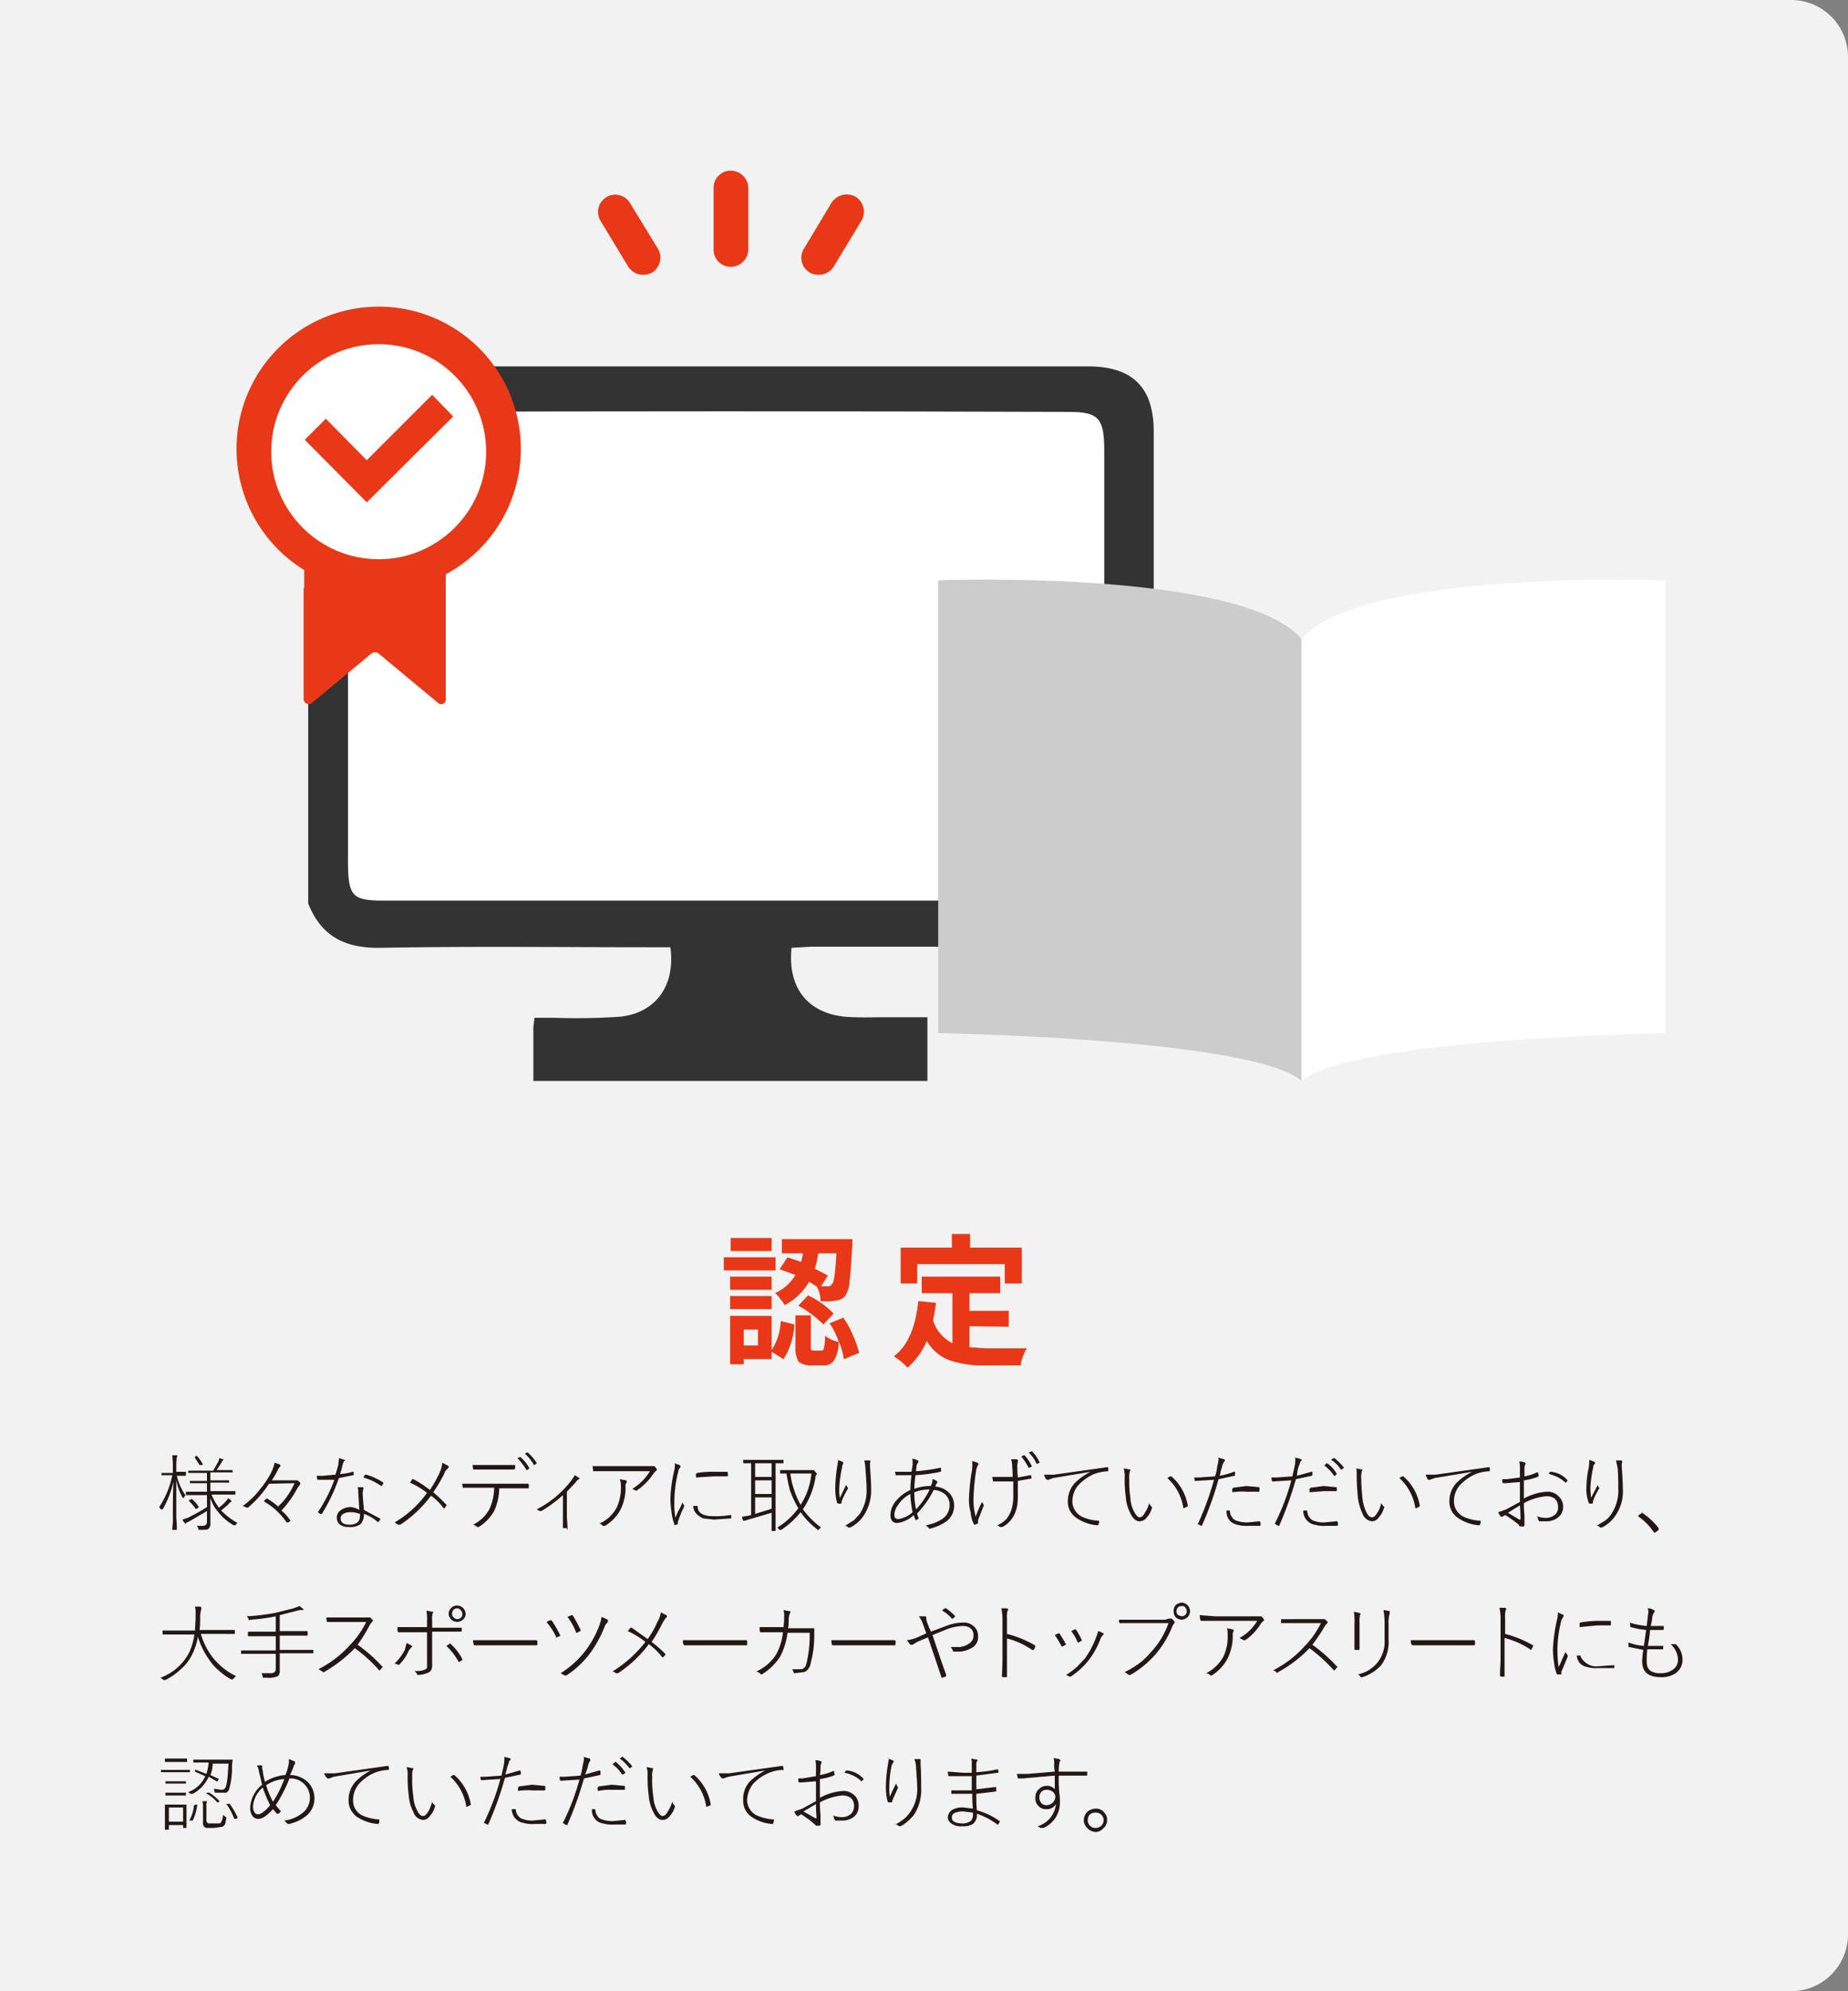 <svg xmlns="http://www.w3.org/2000/svg" viewBox="0 0 325 350"><rect x="0" y="0" width="325" height="350" fill="#808080" stroke="none"/><defs><style>.cls-1{fill:#f2f2f2;}.cls-2{fill:#333;}.cls-3{fill:#fff;}.cls-4{fill:#ccc;}.cls-5{fill:#e83817;}.cls-6{fill:#231815;}</style></defs><g id="レイヤー_2" data-name="レイヤー 2"><g id="レイヤー_1-2" data-name="レイヤー 1"><path class="cls-1" d="M0,0H315a10,10,0,0,1,10,10V340a10,10,0,0,1-10,10H0a0,0,0,0,1,0,0V0A0,0,0,0,1,0,0Z"/><path class="cls-2" d="M54.2,158.8V72.2c2.1-5.2,5.8-7.8,11.6-7.8H191.3c7.9,0,11.6,3.7,11.6,11.5v78.5c0,8.5-3.4,11.9-12,12H142.7l-3.5.2c-.7,7,2.8,11.4,9.3,12.1,2.3.2,4.7.1,7,.1h7.6V190H93.8v-9.3c0-.4.1-.9.2-1.8h3.5a112.7,112.7,0,0,0,11.6-.2c6.3-.7,9.7-5.5,8.8-12.2h-3.6c-15.8,0-31.6-.2-47.4.1C60.7,166.7,56.5,164.6,54.2,158.8Z"/><path class="cls-3" d="M127.7,158.3H188c5.4,0,6.2-.9,6.2-6.7V79.2c0-5.7-1-6.8-6.2-6.8q-60.3-.2-120.6,0c-5.2,0-6.2,1.1-6.2,6.9v72c0,6.2.7,7,6.2,7Z"/><path class="cls-4" d="M228.9,190c-8.6-7.5-63.9-8.4-63.9-8.4V102s53.4-2,63.9,10.3Z"/><path class="cls-3" d="M228.9,190c8.7-7.5,64-8.4,64-8.4V102s-53.5-2-64,10.3Z"/><path class="cls-5" d="M128.5,46.9a3,3,0,0,1-3-3.1V33.1a3,3,0,0,1,3-3.1,3.1,3.1,0,0,1,3.1,3.1V43.8A3.1,3.1,0,0,1,128.5,46.9Z"/><path class="cls-5" d="M144,48.3a2.9,2.9,0,0,1-1.6-.4,3,3,0,0,1-1-4.2l4.8-8a3.2,3.2,0,0,1,4.3-1.1,3.1,3.1,0,0,1,1,4.2l-4.9,8.1A3.1,3.1,0,0,1,144,48.3Z"/><path class="cls-5" d="M113.1,48.3a3.1,3.1,0,0,1-2.6-1.4l-4.9-8.1a3,3,0,1,1,5.2-3.1l4.9,8a3.1,3.1,0,0,1-1,4.2A3.2,3.2,0,0,1,113.1,48.3Z"/><path class="cls-5" d="M66.6,53.9a25,25,0,1,0,25,25A25,25,0,0,0,66.6,53.9ZM55,78.9A11.6,11.6,0,1,1,66.6,90.4,11.6,11.6,0,0,1,55,78.9Z"/><circle class="cls-3" cx="66.6" cy="79.4" r="18.9"/><path class="cls-5" d="M78.4,104.1V99.8l-24.9-.6v4.2h-.1v19.5a.9.9,0,0,0,1.4.7l10.6-8.8a1.1,1.1,0,0,1,1.1,0l10.6,8.8a.8.8,0,0,0,1.3-.7V104.1Z"/><polygon class="cls-5" points="64.5 88.3 53.6 77.3 57.3 73.6 64.5 80.9 76 69.4 79.7 73.2 64.5 88.3"/><path class="cls-6" d="M30.4,258.9v-1.4c0-.8-.1-1.4-.1-1.7h.9a.4.4,0,0,1-.1.3,8.4,8.4,0,0,0-.1,1.2v1.4h1.6c.1,0,.1,0,.1.1v.5a.1.1,0,0,1-.1.1H31.1a9.9,9.9,0,0,0,1.5,3.4l-.3.5h-.1a.1.1,0,0,1-.1-.1,9.5,9.5,0,0,1-1.1-3.1v6.4c0,.5.1,1.2.1,1.9v.5h-.8s0-.4.1-1.3c0-2.6,0-5,.1-7.2a16.7,16.7,0,0,1-1.9,4.9h-.3l-.3-.4a15.7,15.7,0,0,0,2.3-5.6H28.5a.1.1,0,0,1-.1-.1V259c0-.1,0-.1.1-.1h1.9Zm6,3.9H32.8c-.1,0-.1,0-.1-.1v-.4c0-.1,0-.1.1-.1h3.6v-1.5h-3v-.4h3v-1.4H33.1v-.4h4.4l.9-1.6c.1-.2.1-.4.2-.6l.6.2h.1c0,.1,0,.1-.1.2s-.2.1-.2.3l-.9,1.4h2.8v.4H37v1.4h3.3v.4H37v1.5h4.3a.1.1,0,0,1,.1.1v.4a.1.1,0,0,1-.1.1H37.2a9.9,9.9,0,0,0,1.3,2.3,7.7,7.7,0,0,0,1.3-1.2.9.9,0,0,0,.3-.5l.5.4c.1.1.1.1.1.2s0,.1-.1.1-.3.2-.4.4l-1.3,1.1a11.6,11.6,0,0,0,2.9,2.2.8.8,0,0,0-.4.4h-.3a9,9,0,0,1-2.7-2.3,6.8,6.8,0,0,1-1.4-2.5v4.4a1.3,1.3,0,0,1-.3,1c-.2.2-.7.2-1.5.2H35c-.1,0-.1-.1-.1-.2a1.3,1.3,0,0,0-.3-.5h1c.3,0,.6-.1.6-.2a.5.5,0,0,0,.2-.4v-2l-3.1,1.8-.6.3a.3.3,0,0,1-.1.2.3.3,0,0,1-.1-.2,1.5,1.5,0,0,1-.4-.6l.9-.3a34.5,34.5,0,0,0,3.4-1.9Zm-2.8.6a4.3,4.3,0,0,1,1.3,1.4H35c0,.1-.1.1-.1.2l-.3.2h-.2a8.7,8.7,0,0,0-1.2-1.4h0l.2-.2h.2Zm1.1-7.4a7.1,7.1,0,0,1,1,1.4h0a.1.1,0,0,0-.1.1h-.5l-.9-1.4h.1l.2-.2h.2Z"/><path class="cls-6" d="M47.3,260.8a18.6,18.6,0,0,1-3.7,4.2h-.2l-.7-.3a13.8,13.8,0,0,0,3-2.9,15.2,15.2,0,0,0,1.9-2.8,7.6,7.6,0,0,0,.7-1.9l.9.3c.1.1.1.1.1.2v.2a1,1,0,0,0-.4.5,13.6,13.6,0,0,1-1.1,1.9h4.5l.4.3a.3.3,0,0,1,.1.2v.2l-.4.5a18.1,18.1,0,0,1-2.9,4.1,9.3,9.3,0,0,1,1.6,1.8h0l-.4.3h-.3a11.9,11.9,0,0,0-4-3.7c.2-.3.3-.4.4-.4a.1.1,0,0,1,.1-.1h.1a13.3,13.3,0,0,1,1.9,1.4,11.2,11.2,0,0,0,1.8-2.1,12.8,12.8,0,0,0,1.1-2Z"/><path class="cls-6" d="M59.8,259.1a9.3,9.3,0,0,0,2.2-.4h.1a.1.1,0,0,1,.1.1v.5h-.1l-2.5.5a30.9,30.9,0,0,1-3,6.3h-.3l-.4-.3h0a25.4,25.4,0,0,0,2.9-5.7H56c-.1,0-.2,0-.2-.1s-.1-.4-.1-.6h1.1l2.2-.2.5-1.7c0-.4.1-.7.1-1v-.2l1,.3h.1a.2.2,0,0,1-.2.2l-.2.5C60.1,258.2,59.9,258.8,59.8,259.1Zm3.4,6.3c-.1-1.2-.1-2.2-.2-3a3.1,3.1,0,0,0-.1-1h.9c.1,0,.1.1.1.2v.2a1.7,1.7,0,0,0-.1.8c0,.6.1,1.6.2,2.8l2.8,1.5a.1.1,0,0,1,.1.1h0l-.3.5h-.2a6.9,6.9,0,0,0-2.4-1.4,2.4,2.4,0,0,1-.6,1.8,3,3,0,0,1-2,.5,2.7,2.7,0,0,1-1.6-.4,1.6,1.6,0,0,1,.2-2.6,2.9,2.9,0,0,1,1.7-.5A4,4,0,0,1,63.2,265.4Zm0,.7a3.7,3.7,0,0,0-1.5-.3,2.4,2.4,0,0,0-1.5.4.9.9,0,0,0-.3.7c0,.7.5,1.1,1.6,1.1s1.8-.5,1.8-1.5S63.3,266.1,63.2,266.1Zm.7-6.4.3-.5h.2a10.5,10.5,0,0,1,3,1.4h0v.2l-.3.4H67a.1.1,0,0,0-.1-.1A10.5,10.5,0,0,0,63.9,259.7Z"/><path class="cls-6" d="M75.6,261.9a22.8,22.8,0,0,0,1.7-3,6.2,6.2,0,0,0,.5-1.8l1.1.6v.2a.3.3,0,0,0-.1.2,1.7,1.7,0,0,0-.7,1,30.1,30.1,0,0,1-1.9,3.2,23.9,23.9,0,0,1,2.3,2.2.1.1,0,0,1,.1.1h-.1l-.3.5H78a9.2,9.2,0,0,0-2.2-2.2,21.4,21.4,0,0,1-5.4,5.1H70l-.6-.4a18.5,18.5,0,0,0,5.7-5.2,14.9,14.9,0,0,0-3-1.8l.4-.6h.2A17.5,17.5,0,0,1,75.6,261.9Z"/><path class="cls-6" d="M87.8,261.6a9.9,9.9,0,0,1-.9,4,8.1,8.1,0,0,1-2.7,2.8h-.3a1.3,1.3,0,0,0-.7-.4,7,7,0,0,0,1.8-1.3,5.8,5.8,0,0,0,1.1-1.5,9.2,9.2,0,0,0,.8-3.7H81.4a3.5,3.5,0,0,1-.1-.7H92.8a.2.2,0,0,1,.2.2v.5c0,.1-.1.1-.2.1h-5Zm-4.7-4.1h7.5v.6l-.2.2H83.3c-.1,0-.1,0-.1-.1Zm7.9-1.2.5-.2h0a.1.1,0,0,1,.1.1,5.8,5.8,0,0,1,1.5,1.9h0l-.4.3h-.1A11.6,11.6,0,0,0,91,256.3Zm1.3-.8.4-.2h.1a.1.1,0,0,1,.1.1,7.1,7.1,0,0,1,1.5,1.8h0l-.4.3h-.1A7.8,7.8,0,0,0,92.3,255.5Z"/><path class="cls-6" d="M99.7,262.2v4.3c0,.5.1,1.1.1,2s-.1.1-.2.1h-.5c-.1,0-.1,0-.1-.1v-5.7a23.4,23.4,0,0,1-3.8,2.8h-.3l-.5-.3a18,18,0,0,0,5.7-4.6,13.7,13.7,0,0,0,1-1.4l.8.5h0c0,.1,0,.2-.1.2a1.7,1.7,0,0,0-.6.6Z"/><path class="cls-6" d="M104.2,257.7h10.9l.4.5v.2c0,.1-.1.1-.2.2l-.3.3a10.4,10.4,0,0,1-2.9,3c0,.1,0,.1-.1.1h-.2l-.6-.3a9.2,9.2,0,0,0,3.1-3.1h-9.8c-.2,0-.2,0-.2-.1A4.5,4.5,0,0,0,104.2,257.7Zm1.2,10.1a6.3,6.3,0,0,0,3.1-2.9,8.6,8.6,0,0,0,.7-3.8,3.6,3.6,0,0,0-.2-1.1l1.1.2c.1,0,.1.1.1.2v.2a.8.8,0,0,0-.2.5,8.6,8.6,0,0,1-.8,4.1,7.3,7.3,0,0,1-2.8,3H106A.9.9,0,0,0,105.4,267.8Z"/><path class="cls-6" d="M118.6,257.2l.9.3.2.2c0,.1-.1.2-.1.3a.9.9,0,0,0-.3.6,21.5,21.5,0,0,0-.7,5.3,12.8,12.8,0,0,0,.2,2.9,7.3,7.3,0,0,1,.6-1.4,6.9,6.9,0,0,0,.6-1.3l.3.5h0v.3a13.3,13.3,0,0,0-1,2.4.4.4,0,0,0-.1.3v.3h0l-.6.2v-.2a8.1,8.1,0,0,1-.5-2.1,16.4,16.4,0,0,1-.2-2.2,23.3,23.3,0,0,1,.7-5.2,6.2,6.2,0,0,0,.1-1.3Zm3.3,7.5h.7a.1.1,0,0,1,.1.1c0,1.1.9,1.7,2.7,1.7a15.1,15.1,0,0,0,3-.2h.2v.6h-.2l-2.8.2-1.9-.2a4.1,4.1,0,0,1-1.1-.7A2.2,2.2,0,0,1,121.9,264.7Zm.5-5v-.6c0-.1.1-.1.2-.2a17.2,17.2,0,0,1,3.2-.2h2c.2,0,.2.1.2.2v.5c0,.1,0,.1-.1.1h-2.3Z"/><path class="cls-6" d="M132.1,266.3v-9.1h-1.3a.1.1,0,0,1-.1-.1v-.5h7.1v.5a.1.1,0,0,1-.1.1h-1.3v11.9h-.7v-3.2l-4.1,1.2-.6.2h-.3a2.5,2.5,0,0,1-.2-.7l1.2-.2Zm3.6-6.7v-2.4h-2.9v2.4Zm-2.9.6v2.4h2.9v-2.4Zm2.9,5v-2h-2.9v2.9Zm4.7-.1a18.7,18.7,0,0,1-1.5-3.2c-.2-.8-.4-1.8-.6-2.9h-1c-.1,0-.1,0-.1-.1v-.5h5.9l.3.3.3.4-.2.2a1.2,1.2,0,0,0-.1.5,14.1,14.1,0,0,1-2.2,5.5,16.2,16.2,0,0,0,3.2,3.2.8.8,0,0,0-.4.4h-.2a.1.1,0,0,1-.1-.1,13.7,13.7,0,0,1-2.9-3,14.5,14.5,0,0,1-3.4,3.1H137c0-.2-.2-.3-.3-.4A13.1,13.1,0,0,0,140.4,265.1Zm.4-.6a12.1,12.1,0,0,0,1.9-5.5H139a13.1,13.1,0,0,0,.6,2.7A13.9,13.9,0,0,0,140.8,264.5Z"/><path class="cls-6" d="M147.3,256.6l.8.3.2.2v.2a.8.8,0,0,0-.2.6,20.2,20.2,0,0,0-.5,3.6,8.2,8.2,0,0,0,.1,1.8l1.1-2.3.3.5h0v.2a12.4,12.4,0,0,0-1,2,1.1,1.1,0,0,0-.1.5h0a.1.1,0,0,1-.1.1h-.5c-.1,0-.1-.1-.2-.2a9.1,9.1,0,0,1-.3-2.7,24.7,24.7,0,0,1,.3-3.4c.1-.7.2-1.1.2-1.4Zm4.7.1h.9a.2.2,0,0,1,.2.2h0a.7.7,0,0,0-.1.5v.2c.1,1.6.2,2.9.2,4a8.1,8.1,0,0,1-1.3,4.8,6.1,6.1,0,0,1-2.4,2.1h-.3a.9.9,0,0,0-.6-.3l1.6-1,1-1.1a7.5,7.5,0,0,0,1.2-4.5c0-.8-.1-2-.2-3.5A7.8,7.8,0,0,0,152,256.7Z"/><path class="cls-6" d="M160.4,256.4a2.9,2.9,0,0,1,1,.3.1.1,0,0,1,.1.1v.2l-.3.5c0,.4-.1.8-.1,1.1a30.3,30.3,0,0,0,4.2-.6h.2v.5c0,.1,0,.2-.1.2a29.2,29.2,0,0,1-4.4.6,23.2,23.2,0,0,0-.2,2.4,7.7,7.7,0,0,1,2.9-.5,2.7,2.7,0,0,0,.3-1.2,1.5,1.5,0,0,1,.7.3l.2.2-.2.3c-.1.1-.1.2-.2.5a3.8,3.8,0,0,1,2.6,1.3,3.2,3.2,0,0,1,.7,2,3.4,3.4,0,0,1-1.5,2.9,8.1,8.1,0,0,1-2.8,1.2h-.1a.3.3,0,0,1-.1-.2l-.5-.4a7.6,7.6,0,0,0,2.9-1.1,2.9,2.9,0,0,0,1.3-2.4,2.4,2.4,0,0,0-1-2.1,3.2,3.2,0,0,0-1.8-.6,16.1,16.1,0,0,1-2.9,4.1,2.3,2.3,0,0,0,.3.9h0l-.5.3h0c-.1,0-.1,0-.1-.1a3.4,3.4,0,0,1-.3-.8,5.1,5.1,0,0,1-2.9,1.4c-.8,0-1.2-.5-1.2-1.4a3.8,3.8,0,0,1,1-2.5,6.9,6.9,0,0,1,2.5-1.9,21.1,21.1,0,0,1,.2-2.6h-2.8a1.8,1.8,0,0,0-.1-.6h2.9c.1-.4.1-.8.2-1.2V257A1.3,1.3,0,0,0,160.4,256.4Zm-.3,6.2a5.4,5.4,0,0,0-2.2,2,2.7,2.7,0,0,0-.6,1.7c0,.5.2.7.7.7a4.6,4.6,0,0,0,2.5-1.2A17.5,17.5,0,0,1,160.1,262.6Zm1,2.7a13.6,13.6,0,0,0,2.4-3.5,7.6,7.6,0,0,0-2.7.5A13.9,13.9,0,0,0,161.1,265.3Z"/><path class="cls-6" d="M171,256.8l.9.3.2.2c0,.1-.1.1-.1.2a3.4,3.4,0,0,0-.3.8,38.9,38.9,0,0,0-.5,5.2,10.6,10.6,0,0,0,.4,3.1,18.3,18.3,0,0,1,1.1-2.6l.3.5v.2a.3.3,0,0,1-.1.2l-.9,2.3v.6h-.1l-.4.2h-.2a6.4,6.4,0,0,1-.6-2.2,8.2,8.2,0,0,1-.3-2.1,37.5,37.5,0,0,1,.4-4.5,8.3,8.3,0,0,0,.2-2Zm7.1,3.1c0-1.3-.1-2.1-.1-2.4a3,3,0,0,0-.2-1h1.1c0,.1.1.1.1.2v.2c0,.2-.1.4-.1.6s0,1,.1,2.2l2.2-.4h.1a.9.9,0,0,1,.1.5c0,.1,0,.1-.1.1l-2.3.4v2.1a14.1,14.1,0,0,1-.1,2.2,7.5,7.5,0,0,1-.5,1.6,4.9,4.9,0,0,1-2.1,2.2h-.4l-.5-.3a5,5,0,0,0,1.6-1.1,6.4,6.4,0,0,0,.8-1.4,8.4,8.4,0,0,0,.4-3v-2.2h-3.4a.2.2,0,0,1-.2-.2c0-.2-.1-.4-.1-.6h3.7Zm1.5-3.9.5-.2h.1a7.7,7.7,0,0,1,1.3,2h-.1l-.4.2h-.1A10.7,10.7,0,0,0,179.6,256Zm1.3-.7.5-.2h.1a6.4,6.4,0,0,1,1.3,1.9.1.1,0,0,1,.1.1h-.1l-.4.2h-.1A6,6,0,0,0,180.9,255.3Z"/><path class="cls-6" d="M183.6,259.2h1.8l9.2-1.3h.3v.6c0,.1,0,.1-.1.1a8.5,8.5,0,0,0-2.4.5,8.4,8.4,0,0,0-2.8,2,4.3,4.3,0,0,0-1,2.7,3,3,0,0,0,1.7,2.8,8.1,8.1,0,0,0,2.8.7h.2a1.3,1.3,0,0,1-.1.6.2.2,0,0,1-.2.2h0a7.4,7.4,0,0,1-3.7-1.3,3.4,3.4,0,0,1-1.5-3,4.7,4.7,0,0,1,1.2-3.1,10.6,10.6,0,0,1,2.8-2h0l-6.6,1.1-.8.3h-.3l-.2-.2A4.6,4.6,0,0,1,183.6,259.2Z"/><path class="cls-6" d="M197.6,258.1l1.1.2h.1a.4.4,0,0,1-.1.3,3.8,3.8,0,0,0-.1,1.3,18.8,18.8,0,0,0,.2,3.4,5.7,5.7,0,0,0,.7,2.5q.5.9.9.9c.4,0,.7-.3,1-.9a4.8,4.8,0,0,0,.7-1.6,1.5,1.5,0,0,0,.4.6.3.3,0,0,1,.1.2h0a3.9,3.9,0,0,1-.9,1.7,1.6,1.6,0,0,1-1.3.7c-.6,0-1.2-.5-1.6-1.4a7.1,7.1,0,0,1-.8-2.8,23,23,0,0,1-.2-3.9A3.7,3.7,0,0,0,197.6,258.1Zm7.7,1.7.5-.3h.2a8.7,8.7,0,0,1,2.9,5.2h0c0,.1,0,.1-.1.1l-.6.3h0c-.1,0-.1,0-.1-.1A8.9,8.9,0,0,0,205.3,259.8Z"/><path class="cls-6" d="M214.5,259.4a13.6,13.6,0,0,0,2.5-.7h.2v.5c0,.1,0,.2-.1.2l-2.8.6a56.9,56.9,0,0,1-2.9,8.1c0,.1,0,.1-.1.1h0l-.6-.3c-.1,0-.1,0-.1-.1h.1a51.4,51.4,0,0,0,2.8-7.7l-3.2.2h-.2a1.3,1.3,0,0,0-.1-.6h.9l2.8-.2a10.6,10.6,0,0,0,.4-1.9,5.2,5.2,0,0,0,.2-1.1.4.4,0,0,0-.1-.3l1.1.3c.1,0,.1.1.1.2a.3.3,0,0,1-.1.2,1.6,1.6,0,0,0-.3.6c-.1.2-.1.5-.3,1A6.4,6.4,0,0,1,214.5,259.4Zm1.2,6.1h.5a.1.1,0,0,1,.1.1,2,2,0,0,0,.9,1.6,5.7,5.7,0,0,0,2.2.4l2.1-.2h0c.1,0,.1,0,.1.1a.9.9,0,0,1,.1.5.2.2,0,0,1-.2.2h-1.9a5.9,5.9,0,0,1-2-.2,2.3,2.3,0,0,1-1.2-.6A2.4,2.4,0,0,1,215.7,265.5Zm1.1-3.2c-.1-.1-.1-.3-.1-.6l.2-.2,2.3-.3,2.2.2c.1,0,.1,0,.1.1v.5c0,.1,0,.2-.1.2h-2.2A9.9,9.9,0,0,0,216.8,262.3Z"/><path class="cls-6" d="M228.1,259.4l2.5-.7h.2v.5c0,.1,0,.2-.1.2l-2.8.6a61.8,61.8,0,0,1-2.9,8.1.1.1,0,0,1-.1.1h-.1l-.5-.3c-.1,0-.1,0-.1-.1h0a39.4,39.4,0,0,0,2.9-7.6l-3.2.2h-.2c0-.2-.1-.5-.1-.7h.9l2.8-.2c.1-.6.3-1.3.4-1.9a4.5,4.5,0,0,0,.1-1.1v-.3l1.1.3v.2l-.2.2a3.9,3.9,0,0,1-.2.6,4.1,4.1,0,0,0-.3,1A5.1,5.1,0,0,0,228.1,259.4Zm1.1,6.1h.6a.1.1,0,0,1,.1.1,2,2,0,0,0,.9,1.6,4.8,4.8,0,0,0,2.1.4l2.1-.2h.1c.1,0,.1,0,.1.1a.9.9,0,0,1,.1.5.2.2,0,0,1-.2.2h-1.9a5.9,5.9,0,0,1-2-.2,2.3,2.3,0,0,1-1.2-.6A2.5,2.5,0,0,1,229.2,265.5Zm1.1-3.2v-.6l.2-.2,2.3-.3,2.1.2c.1,0,.2,0,.2.1v.5a.1.1,0,0,1-.1.1h-2.2Zm2.6-4.7.4-.4h.1a5.3,5.3,0,0,1,1.7,1.9h0l-.3.3h-.2A6.4,6.4,0,0,0,232.9,257.6Zm1.2-1,.4-.3h.2a13.7,13.7,0,0,1,1.7,1.7h-.1l-.3.3h-.2A5.2,5.2,0,0,0,234.1,256.6Z"/><path class="cls-6" d="M238.5,258.1l1,.2h.1a.4.4,0,0,1-.1.3,3.8,3.8,0,0,0-.1,1.3c0,1.2.1,2.3.2,3.4a7.5,7.5,0,0,0,.7,2.5c.3.6.6.9,1,.9s.6-.3,1-.9a4.9,4.9,0,0,0,.6-1.6c.2.3.3.5.5.6a.3.3,0,0,0,.1.2h-.1a3.9,3.9,0,0,1-.9,1.7,1.5,1.5,0,0,1-1.2.7,2,2,0,0,1-1.7-1.4,9.3,9.3,0,0,1-.8-2.8c-.1-1.1-.2-2.4-.2-3.9S238.5,258.3,238.5,258.1Zm7.6,1.7.5-.3h.2a8.7,8.7,0,0,1,2.9,5.2h0c0,.1,0,.1-.1.1l-.5.3H249c-.1,0-.1,0-.1-.1A8.9,8.9,0,0,0,246.1,259.8Z"/><path class="cls-6" d="M250.7,259.2h1.8l9.2-1.3h.3v.6c0,.1,0,.1-.1.1a7.8,7.8,0,0,0-2.4.5,8.4,8.4,0,0,0-2.8,2,4.3,4.3,0,0,0-1,2.7,3,3,0,0,0,1.7,2.8,8.1,8.1,0,0,0,2.8.7h.2a1.3,1.3,0,0,1-.1.6.2.2,0,0,1-.2.2h0a7.4,7.4,0,0,1-3.7-1.3,3.4,3.4,0,0,1-1.5-3,4.7,4.7,0,0,1,1.2-3.1,10.6,10.6,0,0,1,2.8-2h0l-6.6,1.1-.8.3h-.3l-.2-.2Z"/><path class="cls-6" d="M267.3,259.7v-1.4a6.1,6.1,0,0,0-.1-1.4,2.2,2.2,0,0,1,1,.2c.1,0,.1.1.1.2h0a1.4,1.4,0,0,0-.2.7v1.5a8.1,8.1,0,0,0,2.2-.7h.1a.1.1,0,0,1,.1.1,1.8,1.8,0,0,1,.1.5c0,.1-.1.1-.2.2a10.5,10.5,0,0,1-2.4.6v3.2a9.7,9.7,0,0,1,4-1.2,2.7,2.7,0,0,1,2.2.9,2.4,2.4,0,0,1,.7,1.7,2.3,2.3,0,0,1-1,2,3.3,3.3,0,0,1-2.1.6h-1.1l-.2-.3a1.4,1.4,0,0,0-.2-.6,4,4,0,0,0,1.5.3,2.4,2.4,0,0,0,1.7-.6,1.6,1.6,0,0,0,.5-1.4,1.8,1.8,0,0,0-.6-1.4,2.4,2.4,0,0,0-1.5-.4,10.2,10.2,0,0,0-3.9,1.2,20.3,20.3,0,0,0,.1,2.2v1.5c0,.2,0,.3-.1.4h-.7c-.1-.1-.2-.2-.2-.3a19.1,19.1,0,0,0-2.4-1.7l-.5.3H264a.1.1,0,0,1-.1-.1,1.6,1.6,0,0,1-.4-.7l1.4-.5,2.4-1.3v-3.5l-2.5.2h-.3c-.2,0-.3-.1-.3-.2v-.5h.8Zm0,4.9-2.1,1.3,2,1.2h.1c.1,0,.1,0,.1-.1S267.4,265.7,267.3,264.6Zm5.1-5.5a.8.8,0,0,1,.2-.4h.2a4.5,4.5,0,0,1,2.9,1.5h0l-.3.4h-.1a.1.1,0,0,1-.1-.1A6.1,6.1,0,0,0,272.4,259.1Z"/><path class="cls-6" d="M279.5,256.6l.8.3c.2.1.2.2.2.2v.2a.6.6,0,0,0-.3.6,20.2,20.2,0,0,0-.5,3.6c0,.9.1,1.4.1,1.8L281,261c0,.2.1.3.2.5h.1c0,.1-.1.1-.1.2a12.4,12.4,0,0,0-1,2,4.3,4.3,0,0,1-.1.5h0a.1.1,0,0,1-.1.1h-.5a.3.3,0,0,1-.1-.2,6.4,6.4,0,0,1-.4-2.7,16.1,16.1,0,0,1,.4-3.4,8.8,8.8,0,0,0,.1-1.4Zm4.7.1h.9a.2.2,0,0,1,.2.2h0a4.3,4.3,0,0,0-.1.5v.2c.1,1.6.2,2.9.2,4a7.4,7.4,0,0,1-1.3,4.8,6.1,6.1,0,0,1-2.4,2.1h-.3a.6.6,0,0,0-.6-.3l1.6-1a5.2,5.2,0,0,0,1-1.1,7.5,7.5,0,0,0,1.2-4.5c0-.8,0-2-.1-3.5Z"/><path class="cls-6" d="M288.6,265.9h.2a12.3,12.3,0,0,1,2.9,2.7v.2a.3.3,0,0,1-.1.2l-.4.3a.1.1,0,0,0-.1.1h-.2a10.3,10.3,0,0,0-2.7-2.8c-.1-.1-.1-.1-.1-.2h0l.4-.3A.1.1,0,0,0,288.6,265.9Z"/><path class="cls-6" d="M35.3,287.1a11.8,11.8,0,0,0,1,2.5,11.2,11.2,0,0,0,3.1,3.7,10.7,10.7,0,0,0,2.1,1.3l-.4.4-.2.2h-.2a9.1,9.1,0,0,1-1.9-1.3,9.3,9.3,0,0,1-2.1-2.3,14.1,14.1,0,0,1-1.9-3.9,11,11,0,0,1-.9,2.9,8.3,8.3,0,0,1-2.1,2.8,11.7,11.7,0,0,1-2.7,1.9h-.4a1,1,0,0,0-.5-.4,9.2,9.2,0,0,0,5.1-4.5,12.6,12.6,0,0,0,.9-3.1H28.7c-.1,0-.1,0-.1-.1v-.5c0-.1,0-.1.1-.1h5.6c0-.6.1-1.5.1-2.5v-.5a4.5,4.5,0,0,0-.1-1.2h.9a.2.2,0,0,1,.2.2v.2a7.1,7.1,0,0,0-.2,1.2,19.3,19.3,0,0,1-.1,2.5h6.1c.1,0,.1,0,.1.1v.5c0,.1,0,.1-.1.1H35.3Z"/><path class="cls-6" d="M48.5,290.7H42.4v-.5c0-.1,0-.1.1-.1h6v-2.5H43.7a.1.1,0,0,1-.1-.1v-.5c0-.1,0-.2.1-.2h4.8v-2.7a30.6,30.6,0,0,1-4.5.6.1.1,0,0,1-.1.1c-.1,0-.2-.1-.2-.3l-.3-.4a38,38,0,0,0,5-.6l3.2-.8,1.1-.4.6.5h.1a.2.2,0,0,1-.2.2h-.5l-3.5.9v2.8H54c.1,0,.1.1.1.2v.5a.1.1,0,0,1-.1.1H49.2V290H55c.1,0,.1,0,.1.1v.5H49.2v3a1.3,1.3,0,0,1-.3,1,3.8,3.8,0,0,1-1.9.3h-.7c-.1,0-.1-.1-.1-.2s-.1-.4-.2-.6h1.6a1,1,0,0,0,.7-.2.8.8,0,0,0,.2-.5Z"/><path class="cls-6" d="M62.9,289.1a27.1,27.1,0,0,1,4.3,3.8.1.1,0,0,1,0,.2l-.4.5h-.1a.1.1,0,0,1-.1-.1,25.3,25.3,0,0,0-4.2-3.8,24.8,24.8,0,0,1-5.4,4.2h-.2a.1.1,0,0,1-.1-.1l-.7-.4a19.1,19.1,0,0,0,5.5-4.2,15.8,15.8,0,0,0,2.9-4.1H57.6c-.1,0-.1,0-.1-.1a1.7,1.7,0,0,1-.1-.7h7.7l.5.5h0c0,.1,0,.2-.1.2l-.4.5A28.4,28.4,0,0,1,62.9,289.1Z"/><path class="cls-6" d="M71.5,288.8l.8.4.2.2c0,.1-.1.1-.2.2l-.4.5a7.5,7.5,0,0,1-1.5,2.3c-.1.1-.1.2-.2.2H70l-.6-.2a9.4,9.4,0,0,0,1.8-2.4Zm3.6-2.6v-1.3a9.2,9.2,0,0,0-.1-1.8l1,.2h.2c0,.1,0,.2-.1.2a4.2,4.2,0,0,0-.1,1.3v1.3h5.2v.5c0,.2-.1.2-.2.2H76v5.9c0,.7-.2,1.1-.7,1.3a4.3,4.3,0,0,1-1.7.4h-.2a1.5,1.5,0,0,0-.5-.7,4.4,4.4,0,0,0,1.8-.2l.4-.3v-6.3h-5c-.1,0-.1-.1-.2-.2v-.7h5.2Zm3.4,3.1.5-.3a.1.1,0,0,1,.1-.1h.1a9.7,9.7,0,0,1,2.1,2.7h0v.2l-.5.3h-.1a.1.1,0,0,1-.1-.1A11.2,11.2,0,0,0,78.5,289.3Zm1.9-7.1a1.6,1.6,0,0,1,1.1.5,1.8,1.8,0,0,1,.4,1,1.4,1.4,0,0,1-.5,1,1.5,1.5,0,0,1-2.1-.1,1.5,1.5,0,0,1-.4-.9,1.4,1.4,0,0,1,.5-1.1A1.3,1.3,0,0,1,80.4,282.2Zm0,.5a.9.9,0,0,0-.7.3,1.4,1.4,0,0,0-.2.7.7.7,0,0,0,.3.6.9.9,0,0,0,.6.3.9.9,0,0,0,.7-.3.7.7,0,0,0,.2-.6.9.9,0,0,0-.3-.7A.7.7,0,0,0,80.4,282.7Z"/><path class="cls-6" d="M83.2,288.3h11c.2,0,.3.1.3.2v.5c0,.2-.1.2-.3.2H83.5c-.1,0-.2,0-.2-.2A2.8,2.8,0,0,1,83.2,288.3Z"/><path class="cls-6" d="M96.1,285.1l.6-.3H97a20,20,0,0,1,1.5,2.6v.2h-.1l-.5.2c0,.1,0,.1-.1.1v-.2A11.3,11.3,0,0,0,96.1,285.1Zm9.7-.9,1.1.5v.4a2.3,2.3,0,0,0-.6.9,20.7,20.7,0,0,1-2.6,4.7,16.3,16.3,0,0,1-4.1,3.8h-.3l-.7-.4a16.8,16.8,0,0,0,4.4-4,17,17,0,0,0,2.4-4.4A7.5,7.5,0,0,0,105.8,284.2Zm-6,0,.7-.3h.2a21.5,21.5,0,0,1,1.4,2.6v.2H102l-.5.3h-.1a.1.1,0,0,1-.1-.1A10.6,10.6,0,0,0,99.8,284.2Z"/><path class="cls-6" d="M113.9,288.1a15.2,15.2,0,0,0,1.7-3,3.8,3.8,0,0,0,.6-1.7l1,.5a.3.3,0,0,1,.1.2c0,.1,0,.2-.1.2s-.4.5-.7,1a25.9,25.9,0,0,1-1.9,3.3,22.5,22.5,0,0,1,2.4,2.1v.2h0l-.4.4h-.1c-.1,0-.1,0-.1-.1a11.9,11.9,0,0,0-2.3-2.2,21.4,21.4,0,0,1-5.4,5.1h-.4a1.1,1.1,0,0,0-.6-.3,21.7,21.7,0,0,0,5.8-5.2,14.4,14.4,0,0,0-3.1-1.9l.5-.6h.2Z"/><path class="cls-6" d="M120.1,288.3h11.1a.2.2,0,0,1,.2.2v.5c0,.2-.1.2-.2.2H120.4c-.1,0-.1,0-.2-.2S120.1,288.6,120.1,288.3Z"/><path class="cls-6" d="M137.8,286.2c0-.5.1-1,.1-1.5v-.5a4.1,4.1,0,0,0-.1-1.2l1,.2c.2,0,.2,0,.2.1a.4.4,0,0,1-.1.3,4.1,4.1,0,0,0-.2,1,8.1,8.1,0,0,1-.1,1.6h4.6v1.3a17.9,17.9,0,0,1-.6,4.7,2.3,2.3,0,0,1-.5,1.2,1.3,1.3,0,0,1-.7.5l-1.6.2h-.2a1.5,1.5,0,0,0-.3-.7h1.8l.5-.4a4.6,4.6,0,0,0,.3-.9,21.7,21.7,0,0,0,.5-5.1h-3.9a12.9,12.9,0,0,1-1.3,4.2,11.9,11.9,0,0,1-1.5,1.8,10.9,10.9,0,0,1-1.7,1.3h-.2a.1.1,0,0,0-.1-.1c-.1-.2-.4-.3-.7-.4a8,8,0,0,0,3.5-3,10.5,10.5,0,0,0,1.2-3.9h-3.9c-.1,0-.1-.1-.2-.2v-.7h4.2Z"/><path class="cls-6" d="M146.2,288.3h11.1a.2.2,0,0,1,.2.2v.5c0,.2-.1.2-.2.2H146.5c-.1,0-.2,0-.2-.2A2.8,2.8,0,0,1,146.2,288.3Z"/><path class="cls-6" d="M163.7,286.8l2.7-1a8.3,8.3,0,0,1,2.9-.6,2.6,2.6,0,0,1,2,.7,2.1,2.1,0,0,1,.7,1.7,2.1,2.1,0,0,1-1.2,2.1,4.3,4.3,0,0,1-2.4.6h-.6c-.2,0-.2-.1-.2-.1a2.5,2.5,0,0,0-.4-.7h1.2a3.2,3.2,0,0,0,2-.6,1.6,1.6,0,0,0,.8-1.5c0-1-.7-1.6-1.9-1.6a9.1,9.1,0,0,0-2.6.5l-2.7,1.1c.6,1.8,1.4,4.2,2.4,7v.2a.1.1,0,0,0-.1.1l-.6.2h-.1l-2.4-7.1-1.9.8-.8.5h-.4l-.6-.8a7.3,7.3,0,0,0,1.6-.4l1.8-.8-.6-1.7a5.4,5.4,0,0,0-.7-1.3h1.1a.2.2,0,0,1,.2.2h0v.2a2.4,2.4,0,0,0,.2.8l.3.8A3.9,3.9,0,0,1,163.7,286.8Zm2-3.7a1,1,0,0,1,.5-.4h.2a10,10,0,0,1,1.6,1.4h0l-.4.4h-.2A6.4,6.4,0,0,0,165.7,283.1Z"/><path class="cls-6" d="M177.1,287.2a18.7,18.7,0,0,1,4.9,2c0,.1.1.1.1.2h0l-.3.6h-.3a13.5,13.5,0,0,0-4.4-2v6.6c0,.2,0,.2-.1.2h-.6c-.2,0-.2-.1-.2-.2s.1-2.1.1-2.8v-7.1a9.5,9.5,0,0,0-.2-2h1c.1.1.2.1.2.2a.3.3,0,0,1-.1.2,4.5,4.5,0,0,0-.1,1.4Z"/><path class="cls-6" d="M185.5,287.4l.6-.3h.2a17.6,17.6,0,0,1,1.2,2h-.1l-.5.3h-.2A14.5,14.5,0,0,0,185.5,287.4Zm7.6-.7a2.5,2.5,0,0,1,.9.4h.1v.2c-.2.1-.3.3-.5.6a15,15,0,0,1-2.2,4,13.6,13.6,0,0,1-3.1,2.8h-.2l-.6-.3a15.6,15.6,0,0,0,1.9-1.4l1.4-1.5a15.2,15.2,0,0,0,2-3.8A3.5,3.5,0,0,0,193.1,286.7Zm-4.7,0,.6-.3h.2a12,12,0,0,1,1.1,2h-.1l-.5.3h-.1a.1.1,0,0,1-.1-.1A9,9,0,0,0,188.4,286.7Z"/><path class="cls-6" d="M196.8,284.7h8.1l.7-.2h.4a1.2,1.2,0,0,1,.5.5.1.1,0,0,1,.1.1c0,.1,0,.2-.1.2l-.3.5a17.1,17.1,0,0,1-3,5,17.3,17.3,0,0,1-4.4,3.6h-.2c-.1,0-.2,0-.2-.1l-.6-.4a16,16,0,0,0,2.9-1.8,15.3,15.3,0,0,0,1.8-1.8,14.5,14.5,0,0,0,3-5H197c-.1,0-.2-.1-.2-.3Zm11-3a1.6,1.6,0,0,1,1.1.5,1.8,1.8,0,0,1,.4,1,1.6,1.6,0,0,1-.5,1.1,1.8,1.8,0,0,1-1,.4,1.6,1.6,0,0,1-1.1-.5,1.7,1.7,0,0,1-.3-1,1.5,1.5,0,0,1,.4-1.1A1.8,1.8,0,0,1,207.8,281.7Zm0,.6a.9.9,0,0,0-.7.3,1.1,1.1,0,0,0-.2.6.9.9,0,0,0,.3.7l.6.2a.9.9,0,0,0,.7-.3.7.7,0,0,0,.2-.6.9.9,0,0,0-.3-.7C208.3,282.3,208.1,282.3,207.8,282.3Z"/><path class="cls-6" d="M211,283.9l2.7.2h8.1a1,1,0,0,1,.4.5.1.1,0,0,1,.1.1c0,.1,0,.2-.1.2l-.4.4a10,10,0,0,1-2.8,3h-.3l-.7-.4a8.1,8.1,0,0,0,3.1-3h-9.8a.2.2,0,0,1-.2-.2A2.5,2.5,0,0,1,211,283.9Zm1.1,10.2a6.9,6.9,0,0,0,3.1-3,8.2,8.2,0,0,0,.7-3.7,4.9,4.9,0,0,0-.1-1.2l1,.2c.1.1.2.1.2.2s-.1.1-.1.2a1.1,1.1,0,0,0-.1.6,9.1,9.1,0,0,1-.9,4.1,7.9,7.9,0,0,1-2.8,3H213c-.1,0-.2,0-.2-.1A1.5,1.5,0,0,0,212.1,294.1Z"/><path class="cls-6" d="M230.8,289.1a27.1,27.1,0,0,1,4.3,3.8.1.1,0,1,1,0,.2l-.4.5h-.1a.1.1,0,0,1-.1-.1,30,30,0,0,0-4.2-3.8,23,23,0,0,1-5.5,4.2.1.1,0,0,1-.1.1h-.2a.9.9,0,0,0-.6-.4,19.1,19.1,0,0,0,5.5-4.2,15.8,15.8,0,0,0,2.9-4.1h-7v-.7H233l.5.5h0c0,.1,0,.2-.1.2l-.4.5A28.4,28.4,0,0,1,230.8,289.1Z"/><path class="cls-6" d="M238.1,283.3l1,.2.2.2a.1.1,0,0,1-.1.1,5,5,0,0,0-.1,1.5v4.5c0,.2,0,.2-.2.2h-.5c-.1,0-.2,0-.2-.1h0v-4.5A10.4,10.4,0,0,0,238.1,283.3Zm.7,11a5.8,5.8,0,0,0,4.7-6.1v-2.8a12.5,12.5,0,0,0-.2-2.4l1.1.2v.4a5.3,5.3,0,0,0-.2,1.8v2.7a7,7,0,0,1-1.3,4.6,7.8,7.8,0,0,1-3.3,2.1h-.3A1,1,0,0,0,238.8,294.3Z"/><path class="cls-6" d="M248.1,288.3h11.1a.2.2,0,0,1,.2.2v.5c0,.2-.1.2-.2.2H248.4l-.2-.2A2.8,2.8,0,0,1,248.1,288.3Z"/><path class="cls-6" d="M264.7,287.2a18.7,18.7,0,0,1,4.9,2v.2h0l-.3.6h-.1a.1.1,0,0,1-.1-.1,15.1,15.1,0,0,0-4.5-2v6.6c0,.2,0,.2-.1.2H264a.2.2,0,0,1-.2-.2c0-1.2.1-2.1.1-2.8v-7.1a9.5,9.5,0,0,0-.2-2h1c.1.1.2.1.2.2a.3.3,0,0,1-.1.2,4.5,4.5,0,0,0-.1,1.4Z"/><path class="cls-6" d="M274,283.4l.8.4a.2.2,0,0,1,.2.2.3.3,0,0,1-.1.2l-.3.6a20.7,20.7,0,0,0-.5,8.2,8.1,8.1,0,0,0,.6-1.3l.6-1.3.3.4c0,.1.1.1.1.2v.2l-1,2.4a.6.6,0,0,0-.1.4v.3h-.8a8.1,8.1,0,0,1-.5-2.1,18,18,0,0,1-.2-2.2,30,30,0,0,1,.7-5.2,6.9,6.9,0,0,0,.2-1.3Zm3.3,7.6h.6c.1,0,.1.1.1.2s.9,1.7,2.7,1.7l3-.2h.2v.5H281a5,5,0,0,1-1.9-.2,2.3,2.3,0,0,1-1.2-.6A2.4,2.4,0,0,1,277.3,291Zm.5-5v-.6c0-.1,0-.2.1-.2a17.3,17.3,0,0,1,3.2-.3h2.1c.1,0,.1,0,.1.1v.7h-2.4Z"/><path class="cls-6" d="M289.7,290a14.2,14.2,0,0,0-.1,1.9c0,.9.2,1.5.7,1.8a2.9,2.9,0,0,0,1.7.4,3.5,3.5,0,0,0,2.3-.7,2.1,2.1,0,0,0,.8-1.7,3.8,3.8,0,0,0-1.3-2.7h.9a3.7,3.7,0,0,1,1.2,2.7,2.9,2.9,0,0,1-1.2,2.4,4.4,4.4,0,0,1-2.6.7c-2.2,0-3.3-.9-3.3-2.8a15,15,0,0,1,.2-2l-2.5-.5c-.1,0-.1-.1-.1-.2v-.6a9,9,0,0,0,2.7.6l.4-2.8a14.6,14.6,0,0,1-2.7-.5c-.1,0-.1-.1-.1-.2s0-.5-.1-.6a13.3,13.3,0,0,0,3,.6c.1-.9.2-1.5.2-1.7s.1-.6.1-.8-.1-.4-.1-.6a1.5,1.5,0,0,1,1,.3c.2,0,.2.1.2.2a.3.3,0,0,1-.1.2,2.4,2.4,0,0,0-.3.7,8.9,8.9,0,0,1-.3,1.7h2.3v.5a.3.3,0,0,1-.1.2h-2.3a26.3,26.3,0,0,1-.4,2.8h2.7v.5a.1.1,0,0,1-.1.1h-2.7Z"/><path class="cls-6" d="M30,311.1h3.4v.4H28.3v-.4H30Zm.4-2h2.4a.1.1,0,0,1,.1.1v.5H29v-.5a.1.1,0,0,1,.1-.1Zm-.7,11.7v.8H29v-4.4h3.8v4.1h-.6v-.5Zm.7-7.7h2.3v.4H29.1v-.4h1.3Zm0,2h2.3v.5H29.1v-.5h1.3Zm-.7,5.1h2.5v-2.5H29.7ZM37,312l1.5.7h0l-.2.3a.1.1,0,0,1-.1.1h-.1l-1.4-.8a6.3,6.3,0,0,1-2.8,3h-.4l-.4-.3a5.2,5.2,0,0,0,3-2.8l-1.8-.8h0v-.3h.2l1.8.7a10.1,10.1,0,0,0,.4-2H34v-.5h6.9v.2a5.5,5.5,0,0,0-.1.9,14,14,0,0,1-.5,4.1,1.3,1.3,0,0,1-.5.6h-2a.3.3,0,0,0-.1-.2.9.9,0,0,0-.1-.5l1.3.2a.8.8,0,0,0,.8-.5,7.4,7.4,0,0,0,.3-1.6c.1-.8.1-1.6.2-2.5H37.4a5.2,5.2,0,0,1-.2,1.4A2.9,2.9,0,0,1,37,312Zm-2.6,5.2h.3a9.3,9.3,0,0,1-.8,2.8h-.6a6.6,6.6,0,0,0,.8-2.6.1.1,0,0,1,.1-.1Zm4.8,1.8.4.3c.1.1.2.1.2.2h0a7.5,7.5,0,0,1-.2,1.1,1.2,1.2,0,0,1-.5.5l-1.5.2H36.3a.8.8,0,0,1-.6-.9v-2.7a3.7,3.7,0,0,0-.1-1.1h.7c.1,0,.1,0,.1.1h0a1.7,1.7,0,0,0-.1.8v2.4c0,.2,0,.3.1.4s.1.1.2.2h2.1a1.6,1.6,0,0,0,.4-.7A2.5,2.5,0,0,0,39.2,319Zm-2.4-3.9a7.5,7.5,0,0,1,1.8,1.5h0l-.2.2h-.2a6.5,6.5,0,0,0-1.8-1.5h-.1c0-.1,0-.1.1-.2h.4Zm3.6,2a11.7,11.7,0,0,1,1.4,2.4h0l-.2.2h-.4a11.9,11.9,0,0,0-1.3-2.5c-.1,0-.1,0-.1-.1h.4a.1.1,0,0,1,.1-.1Z"/><path class="cls-6" d="M50.2,312a9.8,9.8,0,0,0,.5-1.6,2.5,2.5,0,0,0,.1-.8v-.4l1,.4c.1.1.1.1.1.2v.2a1.6,1.6,0,0,0-.3.6,14.7,14.7,0,0,1-.6,1.4,4.6,4.6,0,0,1,3.3,1.4,4.1,4.1,0,0,1,1,2.7,3.9,3.9,0,0,1-1.6,3.2,7.1,7.1,0,0,1-2.9,1.3h-.1c-.1,0-.2,0-.2-.1l-.5-.5a6.3,6.3,0,0,0,3.4-1.5,3.4,3.4,0,0,0,1.1-2.4,3.4,3.4,0,0,0-3.6-3.5,25.3,25.3,0,0,1-2.4,4.7l.9,1.1-.4.4h-.3l-.7-.8c-1,1.1-1.8,1.7-2.6,1.7a1.2,1.2,0,0,1-1-.5,2.4,2.4,0,0,1-.4-1.5,5.5,5.5,0,0,1,2.1-4c-.2-.7-.3-1.4-.5-2a4.9,4.9,0,0,0-.4-1.4H46c.1,0,.1.1.1.3v.2c0,.2.1.3.1.4a11.8,11.8,0,0,0,.4,2A7.7,7.7,0,0,1,50.2,312Zm-4,2.2a4.8,4.8,0,0,0-1.7,3.3,1.8,1.8,0,0,0,.3,1.1.6.6,0,0,0,.6.3c.5,0,1.3-.6,2.1-1.6A28.8,28.8,0,0,1,46.2,314.2Zm.6-.4a17,17,0,0,0,1.2,2.9,18.4,18.4,0,0,0,2-4A6.5,6.5,0,0,0,46.8,313.8Z"/><path class="cls-6" d="M57,311.7h1.9l9.2-1.3h.2a1.1,1.1,0,0,1,.1.6c0,.1-.1.1-.2.1a7.1,7.1,0,0,0-2.3.5,7.5,7.5,0,0,0-2.8,2,4.3,4.3,0,0,0-1,2.7,2.9,2.9,0,0,0,1.6,2.8,8.8,8.8,0,0,0,2.8.7h.2v.6l-.2.2h-.1a7.7,7.7,0,0,1-3.7-1.3,3.6,3.6,0,0,1-1.4-3,4.7,4.7,0,0,1,1.2-3.1,10,10,0,0,1,2.7-2h0l-6.5,1.1-.8.3h-.3l-.2-.2A1.9,1.9,0,0,1,57,311.7Z"/><path class="cls-6" d="M71.5,310.6l1.1.2h.1a.4.4,0,0,1-.1.3,3.8,3.8,0,0,0-.1,1.3,18.8,18.8,0,0,0,.2,3.4,5.7,5.7,0,0,0,.7,2.5c.3.6.6.9,1,.9s.6-.3,1-.9a9.1,9.1,0,0,0,.6-1.6,1,1,0,0,0,.5.6v.2h0a3.9,3.9,0,0,1-.9,1.7,1.5,1.5,0,0,1-1.2.7,2,2,0,0,1-1.7-1.4,7.1,7.1,0,0,1-.8-2.8,23,23,0,0,1-.2-3.9A3.7,3.7,0,0,0,71.5,310.6Zm7.7,1.7.5-.3h.2a8.7,8.7,0,0,1,2.9,5.2h0c0,.1,0,.1-.1.1l-.6.3h0c-.1,0-.1,0-.1-.1A8.9,8.9,0,0,0,79.2,312.3Z"/><path class="cls-6" d="M88.9,311.9l2.5-.7h.1a1.3,1.3,0,0,1,.1.5v.2l-2.8.6a56.9,56.9,0,0,1-2.9,8.1.1.1,0,0,1-.1.1h-.1l-.6-.3h0a42.9,42.9,0,0,0,2.9-7.7l-3.2.2h-.2a1.3,1.3,0,0,1-.1-.6h.9l2.8-.2c.1-.6.3-1.2.4-1.9a4.5,4.5,0,0,0,.1-1.1v-.3l1.1.3v.2l-.2.2c-.1.1-.1.3-.2.6a4.1,4.1,0,0,0-.3,1A5.1,5.1,0,0,0,88.9,311.9ZM90,318h.7a2,2,0,0,0,.9,1.6,4.8,4.8,0,0,0,2.1.4l2.1-.2h.1c.1,0,.1,0,.1.1s.1.3.1.5a.2.2,0,0,1-.2.2H94a5.6,5.6,0,0,1-2-.2,2.3,2.3,0,0,1-1.2-.6A2.5,2.5,0,0,1,90,318Zm1.1-3.2v-.6l.2-.2,2.3-.3,2.1.2c.1,0,.2,0,.2.1v.5a.3.3,0,0,1-.1.2H93.6A10.7,10.7,0,0,0,91.1,314.8Z"/><path class="cls-6" d="M102.9,311.9l2.5-.7h.1a.1.1,0,0,1,.1.1v.5c0,.1,0,.2-.1.2l-2.8.6a61.8,61.8,0,0,1-2.9,8.1c0,.1,0,.1-.1.1h-.1l-.5-.3c-.1,0-.1,0-.1-.1h0a39.4,39.4,0,0,0,2.9-7.6l-3.2.2h-.2c0-.2-.1-.5-.1-.7h.9l2.8-.2a12.9,12.9,0,0,0,.4-1.9,5.2,5.2,0,0,0,.2-1.1.4.4,0,0,0-.1-.3l1.1.3c.1,0,.1.1.1.2v.2a1.6,1.6,0,0,0-.3.6c-.1.2-.1.5-.3,1A6.4,6.4,0,0,1,102.9,311.9Zm1.2,6.1h.5a.1.1,0,0,1,.1.1,2,2,0,0,0,.9,1.6,5.6,5.6,0,0,0,2.1.4l2.2-.2h0c.1,0,.1,0,.1.1a.9.9,0,0,1,.1.5.2.2,0,0,1-.2.2H108a5.9,5.9,0,0,1-2-.2,2.3,2.3,0,0,1-1.2-.6A2.4,2.4,0,0,1,104.1,318Zm1.1-3.2c-.1-.1-.1-.3-.1-.6l.2-.2,2.3-.3,2.1.2c.2,0,.2,0,.2.1v.5c0,.1,0,.1-.1.1h-2.2A9.9,9.9,0,0,0,105.2,314.8Zm2.5-4.7.5-.4h.1a8.3,8.3,0,0,1,1.7,1.9h0l-.4.3h-.2A6.4,6.4,0,0,0,107.7,310.1Zm1.3-1,.4-.3h.1a9.1,9.1,0,0,1,1.7,1.7h0l-.4.3h-.1A7.9,7.9,0,0,0,109,309.1Z"/><path class="cls-6" d="M113.7,310.6l1.1.2h.1c0,.1-.1.2-.1.3a3.8,3.8,0,0,0-.1,1.3,18.8,18.8,0,0,0,.2,3.4,5.7,5.7,0,0,0,.7,2.5q.5.9.9.9c.4,0,.7-.3,1-.9a4.8,4.8,0,0,0,.7-1.6,1.5,1.5,0,0,0,.4.6.3.3,0,0,1,.1.2h0a3.9,3.9,0,0,1-.9,1.7,1.6,1.6,0,0,1-1.3.7c-.6,0-1.2-.5-1.6-1.4a7.1,7.1,0,0,1-.8-2.8,23,23,0,0,1-.2-3.9A3.7,3.7,0,0,0,113.7,310.6Zm7.7,1.7.5-.3h.2a8.7,8.7,0,0,1,2.9,5.2h0c0,.1,0,.1-.1.1l-.6.3h0c-.1,0-.1,0-.1-.1A8.9,8.9,0,0,0,121.4,312.3Z"/><path class="cls-6" d="M126.4,311.7h1.8l9.3-1.3h.2c0,.2.1.3.1.6s-.1.1-.2.1a7.1,7.1,0,0,0-2.3.5,7.9,7.9,0,0,0-2.9,2,5,5,0,0,0-1,2.7,3,3,0,0,0,1.7,2.8,8.8,8.8,0,0,0,2.8.7h.2a1.3,1.3,0,0,1-.1.6c0,.1,0,.2-.1.2h-.1a7.4,7.4,0,0,1-3.7-1.3,3.4,3.4,0,0,1-1.4-3,4.5,4.5,0,0,1,1.1-3.1,10.6,10.6,0,0,1,2.8-2h0l-6.5,1.1-.9.3H127l-.2-.2A1.9,1.9,0,0,1,126.4,311.7Z"/><path class="cls-6" d="M143.5,312.2v-1.4a6.1,6.1,0,0,0-.1-1.4,2.2,2.2,0,0,1,1,.2c.1,0,.1.1.1.2h0a1.4,1.4,0,0,0-.2.7,8.6,8.6,0,0,1-.1,1.5,8.8,8.8,0,0,0,2.3-.7h.1a.1.1,0,0,1,.1.1,1.2,1.2,0,0,0,.1.5c0,.1-.1.1-.2.2a10.5,10.5,0,0,1-2.4.6V316a9.7,9.7,0,0,1,4-1.2,2.8,2.8,0,0,1,2.2.9,2.4,2.4,0,0,1,.6,1.7,2.3,2.3,0,0,1-.9,2,3.3,3.3,0,0,1-2.1.6h-1.1l-.2-.3a1.4,1.4,0,0,0-.2-.6,4,4,0,0,0,1.5.3,2.4,2.4,0,0,0,1.7-.6,2,2,0,0,0,.5-1.4,1.8,1.8,0,0,0-.6-1.4,2.5,2.5,0,0,0-1.6-.4,10.4,10.4,0,0,0-3.8,1.2,20.3,20.3,0,0,0,.1,2.2v1.5c0,.2,0,.3-.1.4h-.7l-.3-.3a17.2,17.2,0,0,0-2.3-1.7l-.5.3h-.2a.1.1,0,0,1-.1-.1,1.6,1.6,0,0,1-.4-.7l1.4-.5,2.4-1.3v-3.5l-2.5.2h-.3c-.2,0-.3-.1-.3-.2v-.5h.7Zm0,4.9-2.2,1.3,2.1,1.2h.1c.1,0,.1,0,.1-.1S143.5,318.2,143.5,317.1Zm5-5.5.3-.4h.2a4.5,4.5,0,0,1,2.9,1.5h0c-.1.1-.2.3-.4.4h0c-.1,0-.1,0-.1-.1A5.9,5.9,0,0,0,148.5,311.6Z"/><path class="cls-6" d="M156.1,309.1l.9.3.2.2c0,.1-.1.1-.1.2a1.6,1.6,0,0,0-.3.6,18.6,18.6,0,0,0-.4,3.6,8.2,8.2,0,0,0,.1,1.8c.1-.2.4-1,1.1-2.3l.2.5a.1.1,0,0,1,.1.1v.2l-.9,2a1.1,1.1,0,0,0-.1.5h-.7a.3.3,0,0,1-.1-.2,9.1,9.1,0,0,1-.3-2.7,24.7,24.7,0,0,1,.3-3.4c.1-.7.2-1.1.2-1.4Zm4.7.1h.9c.2,0,.2.1.2.2h0v.7c.1,1.6.1,2.9.1,4a8.1,8.1,0,0,1-1.2,4.8,7.9,7.9,0,0,1-2.4,2.1h-.3a.9.9,0,0,0-.6-.3,12.8,12.8,0,0,0,1.5-1,5.2,5.2,0,0,0,1-1.1,6.9,6.9,0,0,0,1.3-4.5c0-.8-.1-2-.2-3.5A4.1,4.1,0,0,0,160.8,309.2Z"/><path class="cls-6" d="M171.1,317.9a20.1,20.1,0,0,1-.1-2.6h-3.7v-.6h3.6v-2.5h-4a.1.1,0,0,1-.1-.1,2.6,2.6,0,0,1-.1-.7l2.7.2h1.5v-1.6a2.2,2.2,0,0,0-.1-.9l1,.2h.1v.2a.8.8,0,0,0-.2.6v1.4a23.5,23.5,0,0,0,3.7-.5h.1a1.1,1.1,0,0,1,.1.5.1.1,0,0,1-.1.1l-3.8.5v2.4l3.4-.4h0a.1.1,0,0,1,.1.1v.6a.1.1,0,0,1-.1.1l-3.4.4c0,.9,0,1.8.1,2.9a12.3,12.3,0,0,1,4,1.9h.1l-.3.5a.1.1,0,0,1-.1.1h-.1a12.6,12.6,0,0,0-3.6-1.9h0a2,2,0,0,1-.7,1.8,3,3,0,0,1-1.8.4,2.8,2.8,0,0,1-2-.5,1.3,1.3,0,0,1-.6-1.1,1.6,1.6,0,0,1,.8-1.3,3.6,3.6,0,0,1,1.9-.4Zm0,.7-1.7-.2a3.5,3.5,0,0,0-1.6.3.9.9,0,0,0-.4.8c0,.6.6,1,1.8,1a2.3,2.3,0,0,0,1.6-.5,1.6,1.6,0,0,0,.3-1.1Z"/><path class="cls-6" d="M185.5,311.4a5.3,5.3,0,0,1-.1-1.4,3.8,3.8,0,0,0-.1-1l1,.2.2.2a.3.3,0,0,1-.1.2.6.6,0,0,0-.1.4,7.1,7.1,0,0,0-.1,1.4h5v.5c0,.1,0,.2-.1.2h-4.9a26.3,26.3,0,0,0,.1,3.1,8.1,8.1,0,0,1,.1,1.6,4.8,4.8,0,0,1-2.9,4.5H183l-.5-.3a4.5,4.5,0,0,0,3.2-3.9,1.8,1.8,0,0,1-1.7.9,1.7,1.7,0,0,1-1.4-.6,1.7,1.7,0,0,1-.5-1.5,1.8,1.8,0,0,1,.7-1.5,1.8,1.8,0,0,1,1.2-.5,1.8,1.8,0,0,1,1.5.6v-2.4l-5.7.5H179a4.5,4.5,0,0,0-.2-.8h1.9Zm-1.4,3.2a1.2,1.2,0,0,0-1,.4,1.2,1.2,0,0,0-.3.9,1.4,1.4,0,0,0,.4,1.1,1.2,1.2,0,0,0,.9.3,1.6,1.6,0,0,0,1.1-.5,1.8,1.8,0,0,0,.4-.9,1.2,1.2,0,0,0-.5-1A1.7,1.7,0,0,0,184.1,314.6Z"/><path class="cls-6" d="M192.7,317.9a1.8,1.8,0,0,1,1.5.7,1.7,1.7,0,0,1,.5,1.3,1.8,1.8,0,0,1-.7,1.5,1.8,1.8,0,0,1-1.3.6,2.1,2.1,0,0,1-1.5-.7,2,2,0,0,1-.6-1.4,2.1,2.1,0,0,1,.7-1.5A2.4,2.4,0,0,1,192.7,317.9Zm0,.7a1.5,1.5,0,0,0-1.1.4,1.6,1.6,0,0,0-.3.9,1.3,1.3,0,0,0,.5,1.1,1.2,1.2,0,0,0,.9.3,1.4,1.4,0,0,0,1.4-1.4,1.4,1.4,0,0,0-.5-1A1.6,1.6,0,0,0,192.7,318.6Z"/><path class="cls-5" d="M136.4,221v2.3h-9.1V221Zm-.7,10.3v6a9.9,9.9,0,0,0,1.6-5.1l2.4.6a12.5,12.5,0,0,1-1.9,6.1l-2.1-1.3v1.3h-4.9v.9h-2.4v-8.5Zm0-6.9v2.3h-7.3v-2.3Zm-7.3,5.7v-2.3h7.3v2.3Zm7.3-12.5v2.3h-7.2v-2.3Zm-2.4,18.9v-2.8h-2.5v2.8Zm3.8-13.4,1.4-2.1,2.4.8a13.1,13.1,0,0,0,.3-1.5h-3.7v-2.5h12.4v1.1c-.2,2.9-.3,5-.5,6.3a5,5,0,0,1-.7,2.5,2.4,2.4,0,0,1-1.6.9,11.3,11.3,0,0,1-2.8.1,4.8,4.8,0,0,0-.7-2.6l-1.3-.8a10.6,10.6,0,0,1-4.3,4.1,5.9,5.9,0,0,0-.8-1.1,3,3,0,0,0-.9-1,8.1,8.1,0,0,0,3.6-3.2Zm6,14.3h1.3c.3,0,.4-.1.5-.4a9.5,9.5,0,0,0,.2-2.2,6.7,6.7,0,0,0,2.4,1.1,6.3,6.3,0,0,1-.8,3.2,2.1,2.1,0,0,1-1.9.9h-2.1a3.3,3.3,0,0,1-2.3-.7,5.1,5.1,0,0,1-.5-2.6v-5.5h2.7v5.5c0,.3,0,.5.1.6Zm-2.7-7.9,1.7-1.8a14.5,14.5,0,0,1,4.5,3.2l-1.8,1.9A19.9,19.9,0,0,0,140.4,229.5Zm6.7-9.2h-3.2a16.8,16.8,0,0,1-.6,2.7l2.3,1.2-1.2,1.9h1.2a.7.7,0,0,0,.7-.4C146.7,225.5,146.9,223.6,147.1,220.3Zm-1.2,12.3,2.4-1a15.4,15.4,0,0,1,1.7,3.1,19.7,19.7,0,0,1,1.1,3.1l-2.7,1.1a10.6,10.6,0,0,0-.9-3.1A13.7,13.7,0,0,0,145.9,232.6Z"/><path class="cls-5" d="M170.5,233.1v3.7l2.9.2h7.2a7.7,7.7,0,0,0-1.1,3h-6.2a18.3,18.3,0,0,1-6.3-.9,7.7,7.7,0,0,1-4-3.4,13,13,0,0,1-3.4,4.7,11.6,11.6,0,0,0-2.4-2c2.4-1.8,3.8-5,4.3-9.7l3.1.3c-.1,1-.3,2-.5,3.1a6.8,6.8,0,0,0,3.4,4v-8.8h-5.4v-2.9h13.8v2.9h-5.4v3.1h6.9v2.8Zm-9.2-10.9v3.4h-2.9v-6.3h9v-2.4h3.2v2.4h9.1v6.3h-3v-3.4Z"/></g></g></svg>